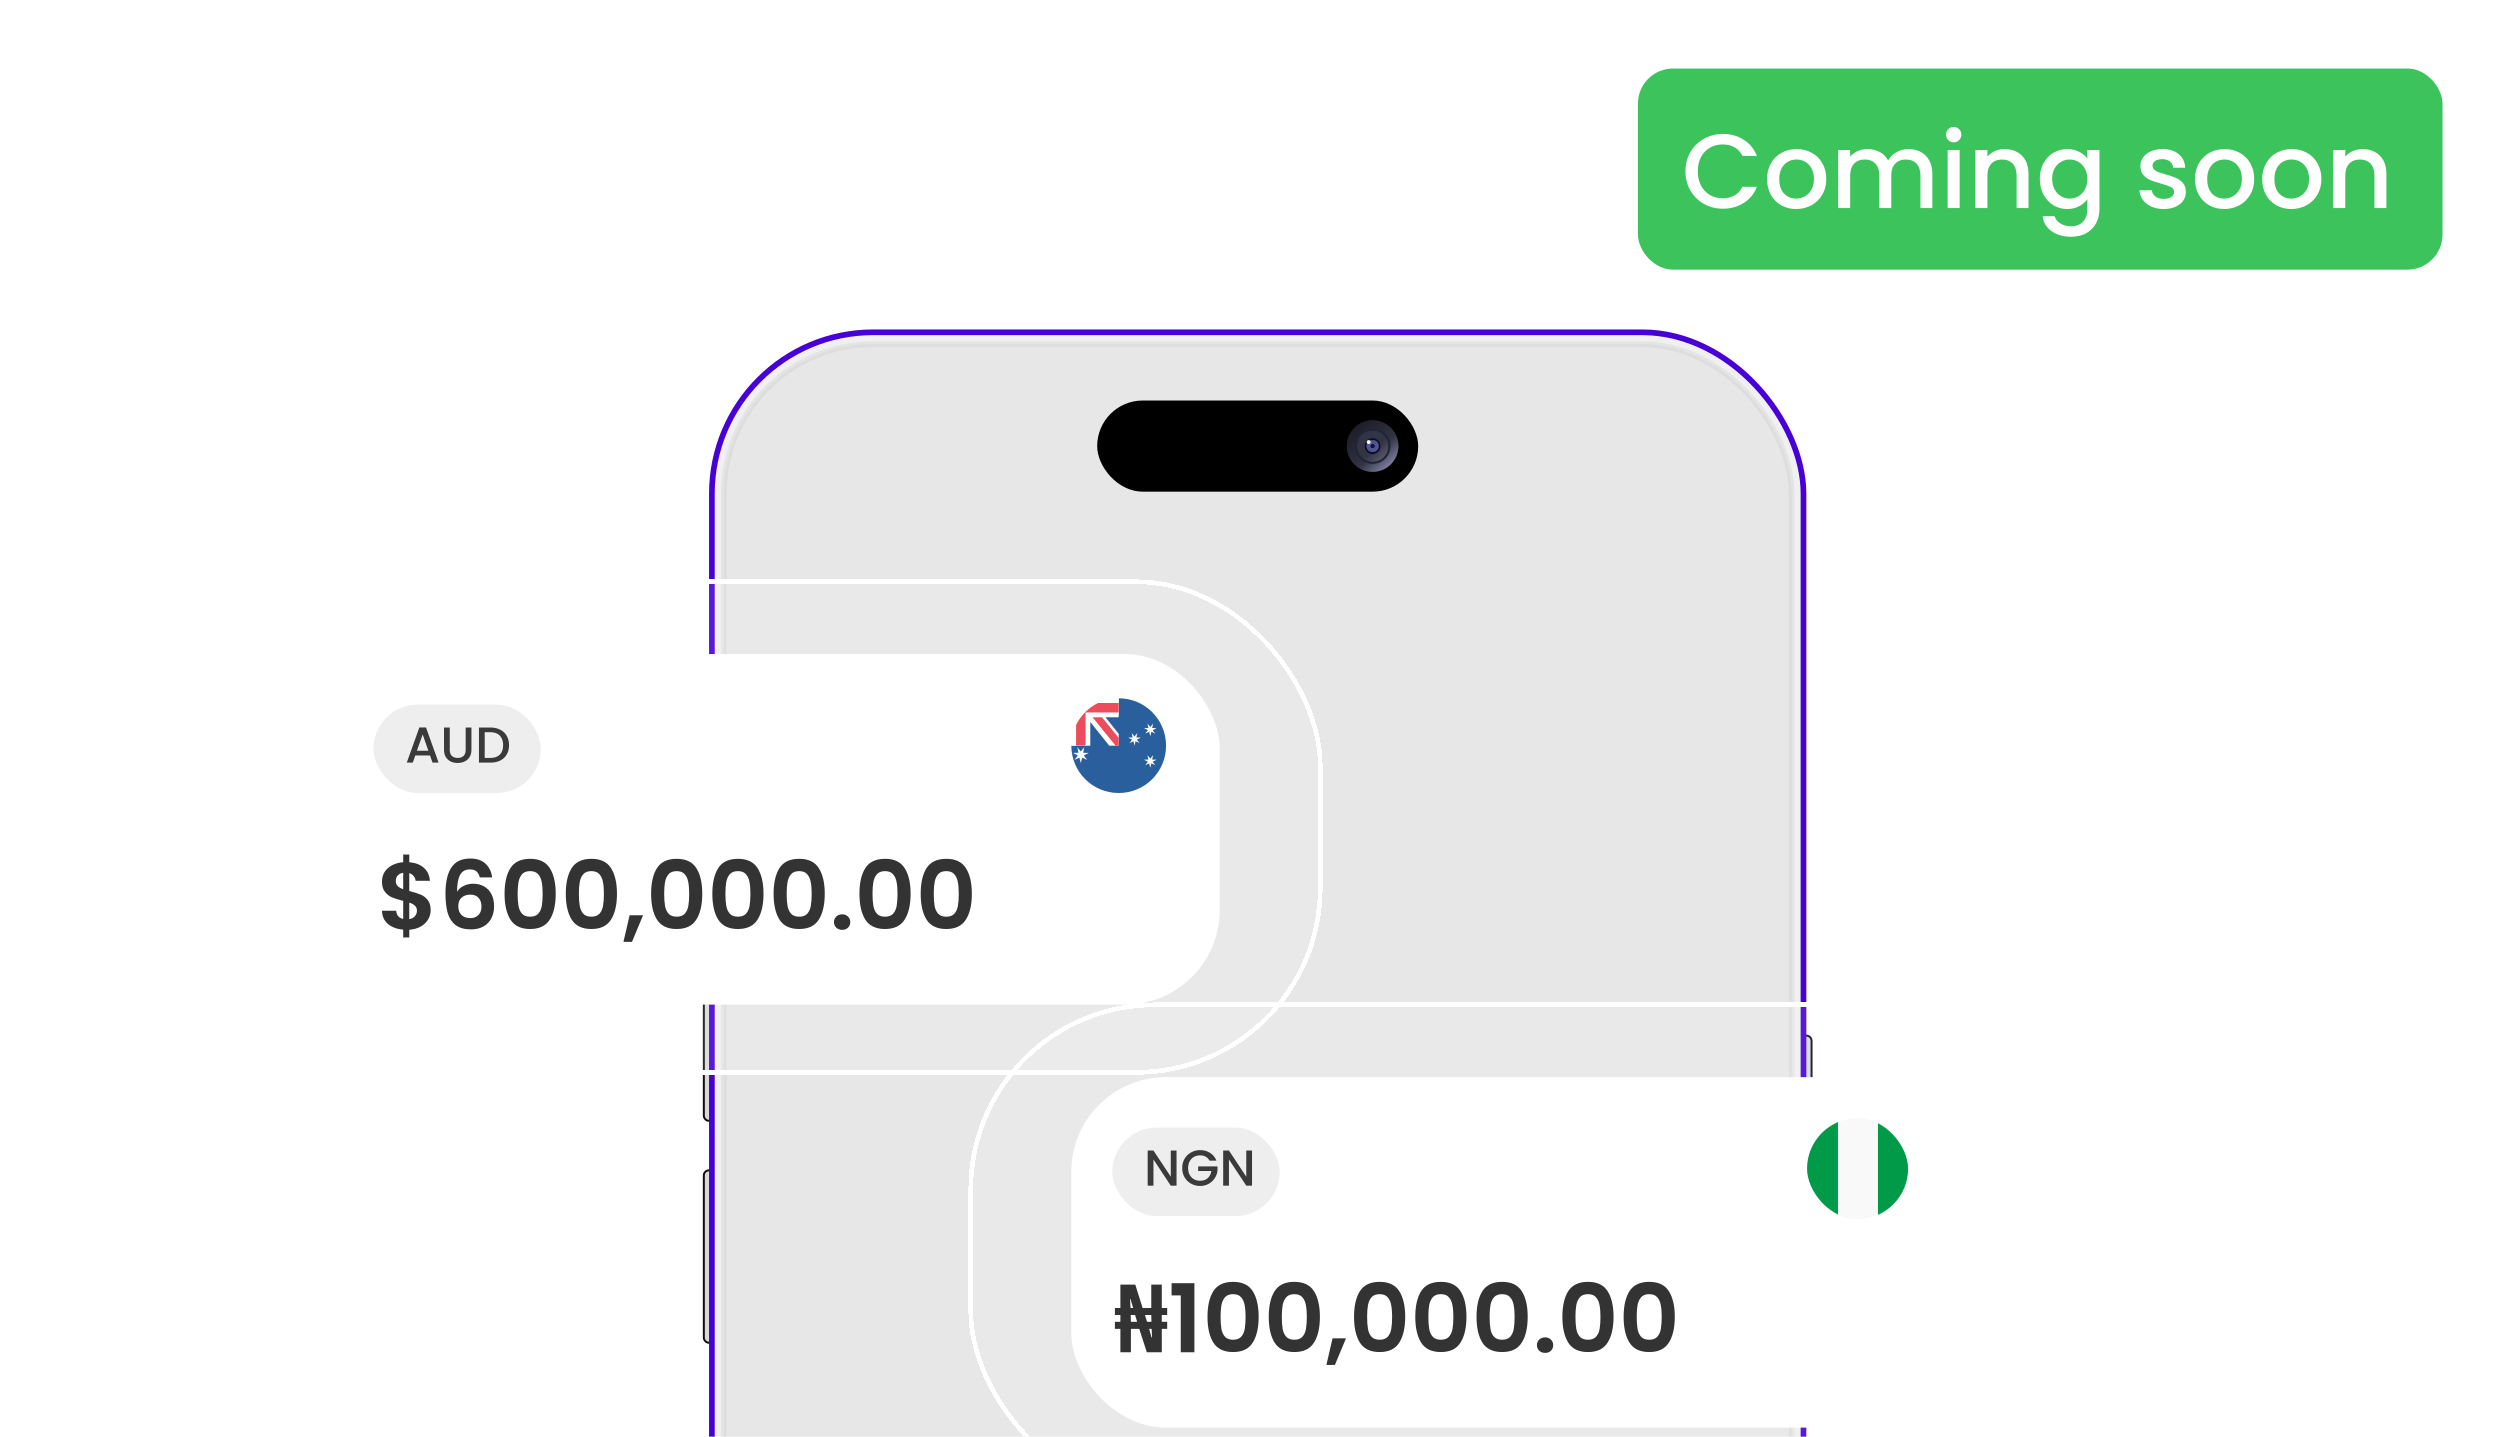 <svg width="348" height="200" viewBox="0 0 348 200" fill="none" xmlns="http://www.w3.org/2000/svg">
<g clip-path="url(#clip0_7944_64668)">
<g filter="url(#filter0_d_7944_64668)">
<rect x="97.974" y="103.426" width="1.379" height="12.413" rx="0.69" fill="#D9D9D9" stroke="#0F0F0F" stroke-width="0.276"/>
<rect x="97.974" y="126.872" width="1.379" height="23.998" rx="0.69" fill="#D9D9D9" stroke="#0F0F0F" stroke-width="0.276"/>
<rect x="97.974" y="157.765" width="1.379" height="23.998" rx="0.69" fill="#D9D9D9" stroke="#0F0F0F" stroke-width="0.276"/>
<rect x="250.789" y="139.009" width="1.379" height="35.032" rx="0.69" fill="#D9D9D9" stroke="#0F0F0F" stroke-width="0.276"/>
<rect x="99.094" y="41.104" width="151.952" height="319.386" rx="22.463" fill="#F0F0F0" stroke="#4700D6" stroke-width="0.792"/>
<rect opacity="0.2" x="100.749" y="42.759" width="148.642" height="316.076" rx="20.808" fill="#C7C7CC" stroke="#B6B6B6" stroke-width="0.792"/>
<rect x="152.727" y="50.602" width="44.686" height="12.689" rx="6.344" fill="black"/>
<g filter="url(#filter1_f_7944_64668)">
<circle cx="191.069" cy="56.947" r="3.586" fill="#212538"/>
<circle cx="191.069" cy="56.947" r="3.034" stroke="url(#paint0_linear_7944_64668)" stroke-width="1.103"/>
</g>
<g filter="url(#filter2_f_7944_64668)">
<circle cx="191.069" cy="56.947" r="2.207" fill="#0A0E27"/>
<circle cx="191.069" cy="56.947" r="1.655" stroke="url(#paint1_linear_7944_64668)" stroke-width="1.103"/>
</g>
<g filter="url(#filter3_f_7944_64668)">
<circle cx="191.069" cy="56.947" r="0.828" fill="#191270"/>
<circle cx="191.069" cy="56.947" r="0.552" stroke="#51578A" stroke-width="0.552"/>
</g>
<g filter="url(#filter4_f_7944_64668)">
<circle cx="191.069" cy="56.947" r="0.828" fill="#191270"/>
<circle cx="191.069" cy="56.947" r="0.552" stroke="#51578A" stroke-width="0.552"/>
</g>
<g filter="url(#filter5_f_7944_64668)">
<circle cx="191.069" cy="56.947" r="0.828" fill="#191270"/>
<circle cx="191.069" cy="56.947" r="0.552" stroke="#51578A" stroke-width="0.552"/>
</g>
<g filter="url(#filter6_f_7944_64668)">
<circle cx="191.069" cy="56.947" r="0.828" fill="#191270"/>
<circle cx="191.069" cy="56.947" r="0.552" stroke="#51578A" stroke-width="0.552"/>
</g>
<g filter="url(#filter7_f_7944_64668)">
<circle cx="191.069" cy="56.947" r="0.276" fill="#130D54"/>
</g>
<g filter="url(#filter8_f_7944_64668)">
<circle cx="190.518" cy="56.395" r="0.276" fill="white"/>
</g>
</g>
<g filter="url(#filter9_d_7944_64668)">
<rect x="48" y="66.535" width="152.151" height="68.943" rx="25.982" fill="white" fill-opacity="0.1" shape-rendering="crispEdges"/>
<rect x="48.325" y="66.859" width="151.501" height="68.294" rx="25.657" stroke="white" stroke-width="0.65" shape-rendering="crispEdges"/>
<rect x="62.317" y="76.927" width="123.517" height="48.792" rx="13.187" fill="white"/>
<g filter="url(#filter10_d_7944_64668)">
<rect x="68.031" y="83.521" width="23.297" height="12.308" rx="6.154" fill="#EEEEEE"/>
<path d="M75.901 90.599H73.855L73.503 91.598H72.666L74.417 86.703H75.346L77.097 91.598H76.253L75.901 90.599ZM75.676 89.945L74.881 87.673L74.079 89.945H75.676ZM78.653 86.71V89.825C78.653 90.196 78.749 90.475 78.941 90.662C79.138 90.85 79.41 90.944 79.757 90.944C80.109 90.944 80.381 90.85 80.573 90.662C80.77 90.475 80.868 90.196 80.868 89.825V86.71H81.67V89.811C81.67 90.21 81.583 90.547 81.41 90.824C81.236 91.101 81.004 91.307 80.713 91.443C80.423 91.579 80.102 91.647 79.75 91.647C79.398 91.647 79.077 91.579 78.787 91.443C78.501 91.307 78.273 91.101 78.104 90.824C77.936 90.547 77.851 90.21 77.851 89.811V86.71H78.653ZM84.31 86.71C84.831 86.71 85.286 86.811 85.675 87.012C86.069 87.209 86.371 87.495 86.582 87.87C86.798 88.241 86.906 88.674 86.906 89.171C86.906 89.668 86.798 90.1 86.582 90.465C86.371 90.831 86.069 91.112 85.675 91.309C85.286 91.501 84.831 91.598 84.31 91.598H82.714V86.71H84.31ZM84.31 90.944C84.882 90.944 85.321 90.789 85.626 90.479C85.93 90.17 86.083 89.734 86.083 89.171C86.083 88.604 85.93 88.161 85.626 87.842C85.321 87.523 84.882 87.364 84.31 87.364H83.516V90.944H84.31Z" fill="#3A3A3A"/>
</g>
<g clip-path="url(#clip1_7944_64668)">
<path d="M171.768 83.082V85.279H167.372V89.675H165.175C165.175 93.323 168.12 96.269 171.768 96.269C175.416 96.269 178.361 93.323 178.361 89.675C178.361 86.027 175.416 83.082 171.768 83.082Z" fill="#2A5F9E"/>
<path d="M171.768 83.082C170.735 83.082 169.768 83.323 168.889 83.741V85.06H167.153V86.796H165.834C165.416 87.675 165.175 88.642 165.175 89.675H167.812V86.378L170.449 89.675H171.768V88.027L169.922 85.719H171.768V83.082Z" fill="white"/>
<path d="M168.12 85.719L171.328 89.675H171.768V88.598L169.438 85.719H168.12Z" fill="#ED4C5C"/>
<path d="M171.768 83.741H168.889C167.57 84.378 166.471 85.477 165.834 86.796V89.675H167.152V85.059H171.768V83.741Z" fill="#ED4C5C"/>
<path d="M166.493 90.488L166.977 89.894L166.823 90.664L167.592 90.686L166.911 91.037L167.372 91.653L166.691 91.345L166.493 92.092L166.295 91.345L165.614 91.653L166.076 91.037L165.394 90.686L166.164 90.664L166.01 89.894L166.493 90.488ZM176.164 87.081L176.559 86.598L176.427 87.213L177.043 87.235L176.493 87.521L176.867 88.004L176.317 87.74L176.164 88.356L176.01 87.74L175.46 88.004L175.834 87.521L175.284 87.235L175.9 87.213L175.768 86.598L176.164 87.081ZM176.164 91.477L176.559 90.993L176.427 91.609L177.043 91.631L176.493 91.916L176.867 92.4L176.317 92.136L176.164 92.751L176.01 92.136L175.46 92.4L175.834 91.916L175.284 91.631L175.9 91.609L175.768 90.993L176.164 91.477ZM173.966 88.4L174.361 87.916L174.23 88.532L174.845 88.554L174.295 88.839L174.669 89.323L174.12 89.059L173.966 89.675L173.812 89.059L173.262 89.323L173.636 88.839L173.087 88.554L173.702 88.532L173.57 87.916L173.966 88.4Z" fill="white"/>
</g>
<path d="M75.995 112.574C75.995 113.031 75.876 113.461 75.639 113.866C75.411 114.261 75.068 114.591 74.611 114.855C74.162 115.11 73.63 115.259 73.015 115.303V116.371H72.171V115.29C71.292 115.211 70.584 114.947 70.048 114.499C69.512 114.042 69.235 113.426 69.217 112.653H71.195C71.248 113.286 71.573 113.668 72.171 113.8V111.281C71.538 111.123 71.028 110.965 70.641 110.807C70.254 110.648 69.92 110.393 69.639 110.042C69.358 109.69 69.217 109.211 69.217 108.604C69.217 107.839 69.49 107.215 70.035 106.732C70.588 106.248 71.301 105.971 72.171 105.901V104.833H73.015V105.901C73.859 105.971 74.531 106.226 75.032 106.666C75.542 107.105 75.828 107.712 75.89 108.486H73.898C73.872 108.231 73.78 108.011 73.621 107.826C73.472 107.633 73.27 107.497 73.015 107.417V109.91C73.674 110.077 74.193 110.239 74.571 110.398C74.958 110.547 75.292 110.798 75.573 111.149C75.855 111.492 75.995 111.967 75.995 112.574ZM71.142 108.512C71.142 108.802 71.23 109.039 71.406 109.224C71.582 109.4 71.837 109.545 72.171 109.659V107.378C71.855 107.422 71.604 107.541 71.419 107.734C71.235 107.927 71.142 108.187 71.142 108.512ZM73.015 113.826C73.349 113.765 73.608 113.629 73.793 113.418C73.986 113.207 74.083 112.952 74.083 112.653C74.083 112.363 73.991 112.13 73.806 111.954C73.621 111.778 73.358 111.633 73.015 111.519V113.826ZM82.83 108.011C82.742 107.642 82.588 107.365 82.368 107.18C82.157 106.995 81.85 106.903 81.445 106.903C80.839 106.903 80.39 107.149 80.1 107.642C79.819 108.125 79.674 108.916 79.665 110.015C79.876 109.664 80.184 109.391 80.588 109.198C80.993 108.996 81.432 108.894 81.907 108.894C82.478 108.894 82.984 109.017 83.423 109.264C83.863 109.51 84.206 109.87 84.452 110.345C84.698 110.811 84.821 111.374 84.821 112.033C84.821 112.657 84.694 113.215 84.439 113.708C84.193 114.191 83.828 114.569 83.344 114.842C82.861 115.114 82.285 115.25 81.617 115.25C80.702 115.25 79.981 115.048 79.454 114.644C78.935 114.239 78.57 113.677 78.36 112.956C78.157 112.226 78.056 111.33 78.056 110.266C78.056 108.657 78.333 107.444 78.887 106.626C79.441 105.8 80.316 105.387 81.511 105.387C82.434 105.387 83.151 105.637 83.661 106.138C84.171 106.639 84.465 107.264 84.544 108.011H82.83ZM81.485 110.411C81.019 110.411 80.628 110.547 80.311 110.82C79.995 111.092 79.837 111.488 79.837 112.007C79.837 112.525 79.981 112.934 80.272 113.233C80.571 113.532 80.988 113.681 81.524 113.681C81.999 113.681 82.373 113.536 82.645 113.246C82.927 112.956 83.067 112.565 83.067 112.072C83.067 111.563 82.931 111.158 82.659 110.859C82.395 110.56 82.004 110.411 81.485 110.411ZM86.28 110.292C86.28 108.771 86.553 107.58 87.098 106.719C87.652 105.857 88.566 105.426 89.841 105.426C91.115 105.426 92.025 105.857 92.57 106.719C93.124 107.58 93.401 108.771 93.401 110.292C93.401 111.822 93.124 113.022 92.57 113.892C92.025 114.763 91.115 115.198 89.841 115.198C88.566 115.198 87.652 114.763 87.098 113.892C86.553 113.022 86.28 111.822 86.28 110.292ZM91.581 110.292C91.581 109.642 91.537 109.097 91.45 108.657C91.37 108.209 91.203 107.844 90.948 107.563C90.702 107.281 90.333 107.141 89.841 107.141C89.348 107.141 88.975 107.281 88.72 107.563C88.474 107.844 88.307 108.209 88.219 108.657C88.14 109.097 88.1 109.642 88.1 110.292C88.1 110.96 88.14 111.523 88.219 111.98C88.298 112.428 88.465 112.793 88.72 113.075C88.975 113.347 89.348 113.483 89.841 113.483C90.333 113.483 90.707 113.347 90.962 113.075C91.217 112.793 91.384 112.428 91.463 111.98C91.542 111.523 91.581 110.96 91.581 110.292ZM94.805 110.292C94.805 108.771 95.078 107.58 95.623 106.719C96.177 105.857 97.091 105.426 98.366 105.426C99.641 105.426 100.55 105.857 101.096 106.719C101.649 107.58 101.926 108.771 101.926 110.292C101.926 111.822 101.649 113.022 101.096 113.892C100.55 114.763 99.641 115.198 98.366 115.198C97.091 115.198 96.177 114.763 95.623 113.892C95.078 113.022 94.805 111.822 94.805 110.292ZM100.107 110.292C100.107 109.642 100.063 109.097 99.975 108.657C99.895 108.209 99.728 107.844 99.474 107.563C99.227 107.281 98.858 107.141 98.366 107.141C97.874 107.141 97.5 107.281 97.245 107.563C96.999 107.844 96.832 108.209 96.744 108.657C96.665 109.097 96.625 109.642 96.625 110.292C96.625 110.96 96.665 111.523 96.744 111.98C96.823 112.428 96.99 112.793 97.245 113.075C97.5 113.347 97.874 113.483 98.366 113.483C98.858 113.483 99.232 113.347 99.487 113.075C99.742 112.793 99.909 112.428 99.988 111.98C100.067 111.523 100.107 110.96 100.107 110.292ZM105.559 113.286L104.016 116.991H102.829L103.687 113.286H105.559ZM106.679 110.292C106.679 108.771 106.951 107.58 107.496 106.719C108.05 105.857 108.964 105.426 110.239 105.426C111.514 105.426 112.424 105.857 112.969 106.719C113.523 107.58 113.8 108.771 113.8 110.292C113.8 111.822 113.523 113.022 112.969 113.892C112.424 114.763 111.514 115.198 110.239 115.198C108.964 115.198 108.05 114.763 107.496 113.892C106.951 113.022 106.679 111.822 106.679 110.292ZM111.98 110.292C111.98 109.642 111.936 109.097 111.848 108.657C111.769 108.209 111.602 107.844 111.347 107.563C111.101 107.281 110.732 107.141 110.239 107.141C109.747 107.141 109.373 107.281 109.118 107.563C108.872 107.844 108.705 108.209 108.617 108.657C108.538 109.097 108.499 109.642 108.499 110.292C108.499 110.96 108.538 111.523 108.617 111.98C108.696 112.428 108.863 112.793 109.118 113.075C109.373 113.347 109.747 113.483 110.239 113.483C110.732 113.483 111.105 113.347 111.36 113.075C111.615 112.793 111.782 112.428 111.861 111.98C111.94 111.523 111.98 110.96 111.98 110.292ZM115.204 110.292C115.204 108.771 115.476 107.58 116.021 106.719C116.575 105.857 117.49 105.426 118.764 105.426C120.039 105.426 120.949 105.857 121.494 106.719C122.048 107.58 122.325 108.771 122.325 110.292C122.325 111.822 122.048 113.022 121.494 113.892C120.949 114.763 120.039 115.198 118.764 115.198C117.49 115.198 116.575 114.763 116.021 113.892C115.476 113.022 115.204 111.822 115.204 110.292ZM120.505 110.292C120.505 109.642 120.461 109.097 120.373 108.657C120.294 108.209 120.127 107.844 119.872 107.563C119.626 107.281 119.257 107.141 118.764 107.141C118.272 107.141 117.898 107.281 117.643 107.563C117.397 107.844 117.23 108.209 117.142 108.657C117.063 109.097 117.024 109.642 117.024 110.292C117.024 110.96 117.063 111.523 117.142 111.98C117.221 112.428 117.389 112.793 117.643 113.075C117.898 113.347 118.272 113.483 118.764 113.483C119.257 113.483 119.63 113.347 119.885 113.075C120.14 112.793 120.307 112.428 120.386 111.98C120.465 111.523 120.505 110.96 120.505 110.292ZM123.729 110.292C123.729 108.771 124.002 107.58 124.547 106.719C125.1 105.857 126.015 105.426 127.289 105.426C128.564 105.426 129.474 105.857 130.019 106.719C130.573 107.58 130.85 108.771 130.85 110.292C130.85 111.822 130.573 113.022 130.019 113.892C129.474 114.763 128.564 115.198 127.289 115.198C126.015 115.198 125.1 114.763 124.547 113.892C124.002 113.022 123.729 111.822 123.729 110.292ZM129.03 110.292C129.03 109.642 128.986 109.097 128.898 108.657C128.819 108.209 128.652 107.844 128.397 107.563C128.151 107.281 127.782 107.141 127.289 107.141C126.797 107.141 126.424 107.281 126.169 107.563C125.922 107.844 125.755 108.209 125.667 108.657C125.588 109.097 125.549 109.642 125.549 110.292C125.549 110.96 125.588 111.523 125.667 111.98C125.747 112.428 125.914 112.793 126.169 113.075C126.424 113.347 126.797 113.483 127.289 113.483C127.782 113.483 128.155 113.347 128.41 113.075C128.665 112.793 128.832 112.428 128.911 111.98C128.991 111.523 129.03 110.96 129.03 110.292ZM133.283 115.316C132.949 115.316 132.672 115.215 132.452 115.013C132.241 114.802 132.135 114.543 132.135 114.235C132.135 113.927 132.241 113.672 132.452 113.47C132.672 113.259 132.949 113.154 133.283 113.154C133.608 113.154 133.876 113.259 134.087 113.47C134.298 113.672 134.404 113.927 134.404 114.235C134.404 114.543 134.298 114.802 134.087 115.013C133.876 115.215 133.608 115.316 133.283 115.316ZM135.68 110.292C135.68 108.771 135.952 107.58 136.497 106.719C137.051 105.857 137.965 105.426 139.24 105.426C140.515 105.426 141.425 105.857 141.97 106.719C142.524 107.58 142.801 108.771 142.801 110.292C142.801 111.822 142.524 113.022 141.97 113.892C141.425 114.763 140.515 115.198 139.24 115.198C137.965 115.198 137.051 114.763 136.497 113.892C135.952 113.022 135.68 111.822 135.68 110.292ZM140.981 110.292C140.981 109.642 140.937 109.097 140.849 108.657C140.77 108.209 140.603 107.844 140.348 107.563C140.102 107.281 139.732 107.141 139.24 107.141C138.748 107.141 138.374 107.281 138.119 107.563C137.873 107.844 137.706 108.209 137.618 108.657C137.539 109.097 137.499 109.642 137.499 110.292C137.499 110.96 137.539 111.523 137.618 111.98C137.697 112.428 137.864 112.793 138.119 113.075C138.374 113.347 138.748 113.483 139.24 113.483C139.732 113.483 140.106 113.347 140.361 113.075C140.616 112.793 140.783 112.428 140.862 111.98C140.941 111.523 140.981 110.96 140.981 110.292ZM144.205 110.292C144.205 108.771 144.477 107.58 145.022 106.719C145.576 105.857 146.491 105.426 147.765 105.426C149.04 105.426 149.95 105.857 150.495 106.719C151.049 107.58 151.326 108.771 151.326 110.292C151.326 111.822 151.049 113.022 150.495 113.892C149.95 114.763 149.04 115.198 147.765 115.198C146.491 115.198 145.576 114.763 145.022 113.892C144.477 113.022 144.205 111.822 144.205 110.292ZM149.506 110.292C149.506 109.642 149.462 109.097 149.374 108.657C149.295 108.209 149.128 107.844 148.873 107.563C148.627 107.281 148.258 107.141 147.765 107.141C147.273 107.141 146.899 107.281 146.644 107.563C146.398 107.844 146.231 108.209 146.143 108.657C146.064 109.097 146.025 109.642 146.025 110.292C146.025 110.96 146.064 111.523 146.143 111.98C146.222 112.428 146.389 112.793 146.644 113.075C146.899 113.347 147.273 113.483 147.765 113.483C148.258 113.483 148.631 113.347 148.886 113.075C149.141 112.793 149.308 112.428 149.387 111.98C149.466 111.523 149.506 110.96 149.506 110.292Z" fill="#333333"/>
</g>
<g filter="url(#filter11_d_7944_64668)">
<rect x="150.849" y="125.421" width="152.151" height="68.943" rx="25.982" fill="white" fill-opacity="0.1" shape-rendering="crispEdges"/>
<rect x="151.174" y="125.746" width="151.501" height="68.294" rx="25.657" stroke="white" stroke-width="0.65" shape-rendering="crispEdges"/>
<rect x="165.166" y="135.814" width="123.517" height="48.792" rx="13.187" fill="white"/>
<g filter="url(#filter12_d_7944_64668)">
<rect x="170.88" y="142.408" width="23.297" height="12.308" rx="6.154" fill="#EEEEEE"/>
<path d="M179.819 150.485H179.017L176.605 146.835V150.485H175.803V145.59H176.605L179.017 149.233V145.59H179.819V150.485ZM184.41 147.004C184.283 146.76 184.107 146.577 183.882 146.455C183.657 146.328 183.397 146.265 183.102 146.265C182.778 146.265 182.49 146.338 182.236 146.483C181.983 146.628 181.784 146.835 181.639 147.102C181.498 147.369 181.428 147.679 181.428 148.03C181.428 148.382 181.498 148.694 181.639 148.966C181.784 149.233 181.983 149.439 182.236 149.585C182.49 149.73 182.778 149.803 183.102 149.803C183.538 149.803 183.892 149.681 184.164 149.437C184.435 149.193 184.602 148.863 184.663 148.445H182.827V147.805H185.521V148.431C185.469 148.811 185.333 149.16 185.113 149.479C184.897 149.798 184.614 150.054 184.262 150.246C183.915 150.433 183.528 150.527 183.102 150.527C182.642 150.527 182.222 150.422 181.843 150.211C181.463 149.995 181.16 149.697 180.935 149.317C180.715 148.938 180.605 148.509 180.605 148.03C180.605 147.552 180.715 147.123 180.935 146.743C181.16 146.364 181.463 146.068 181.843 145.857C182.227 145.641 182.647 145.534 183.102 145.534C183.622 145.534 184.084 145.663 184.487 145.92C184.895 146.174 185.19 146.535 185.373 147.004H184.41ZM190.328 150.485H189.526L187.113 146.835V150.485H186.312V145.59H187.113L189.526 149.233V145.59H190.328V150.485Z" fill="#3A3A3A"/>
</g>
<g clip-path="url(#clip2_7944_64668)">
<rect x="267.584" y="141.528" width="14.066" height="14.066" rx="7.033" fill="white"/>
<path d="M266.379 148.618C266.379 152.239 268.701 155.308 271.908 156.442V140.793C268.701 141.927 266.379 144.996 266.379 148.618ZM282.967 148.618C282.967 144.996 280.672 141.927 277.438 140.793V156.442C280.672 155.308 282.967 152.239 282.967 148.618Z" fill="#009A49"/>
<path d="M271.908 156.442C272.765 156.746 273.705 156.912 274.673 156.912C275.64 156.912 276.58 156.746 277.437 156.442V140.793C276.58 140.489 275.64 140.323 274.673 140.323C273.705 140.323 272.765 140.489 271.908 140.793V156.442Z" fill="#F9F9F9"/>
</g>
<path d="M172.003 174.111V170.854H171.238V169.878H172.003V168.929H171.238V167.953H172.003V164.696H174.073L175.102 167.953H176.302V164.696H177.766V167.953H178.517V168.929H177.766V169.878H178.517V170.854H177.766V174.111H175.682L174.627 170.854H173.467V174.111H172.003ZM173.467 169.878H174.337L174.047 168.929H173.44L173.467 169.878ZM176.342 172.054H176.408L176.355 170.854H175.999L176.342 172.054ZM173.414 167.953H173.783L173.401 166.687H173.348L173.414 167.953ZM175.722 169.878H176.328L176.302 168.929H175.418L175.722 169.878ZM179.128 166.199V164.498H182.306V174.111H180.407V166.199H179.128ZM184.129 169.179C184.129 167.659 184.402 166.467 184.947 165.606C185.501 164.744 186.415 164.313 187.69 164.313C188.965 164.313 189.874 164.744 190.42 165.606C190.973 166.467 191.25 167.659 191.25 169.179C191.25 170.709 190.973 171.909 190.42 172.779C189.874 173.65 188.965 174.085 187.69 174.085C186.415 174.085 185.501 173.65 184.947 172.779C184.402 171.909 184.129 170.709 184.129 169.179ZM189.431 169.179C189.431 168.529 189.387 167.984 189.299 167.544C189.22 167.096 189.052 166.731 188.798 166.45C188.551 166.168 188.182 166.028 187.69 166.028C187.198 166.028 186.824 166.168 186.569 166.45C186.323 166.731 186.156 167.096 186.068 167.544C185.989 167.984 185.949 168.529 185.949 169.179C185.949 169.848 185.989 170.41 186.068 170.867C186.147 171.316 186.314 171.681 186.569 171.962C186.824 172.234 187.198 172.371 187.69 172.371C188.182 172.371 188.556 172.234 188.811 171.962C189.066 171.681 189.233 171.316 189.312 170.867C189.391 170.41 189.431 169.848 189.431 169.179ZM192.655 169.179C192.655 167.659 192.927 166.467 193.472 165.606C194.026 164.744 194.94 164.313 196.215 164.313C197.49 164.313 198.4 164.744 198.945 165.606C199.499 166.467 199.775 167.659 199.775 169.179C199.775 170.709 199.499 171.909 198.945 172.779C198.4 173.65 197.49 174.085 196.215 174.085C194.94 174.085 194.026 173.65 193.472 172.779C192.927 171.909 192.655 170.709 192.655 169.179ZM197.956 169.179C197.956 168.529 197.912 167.984 197.824 167.544C197.745 167.096 197.578 166.731 197.323 166.45C197.077 166.168 196.707 166.028 196.215 166.028C195.723 166.028 195.349 166.168 195.094 166.45C194.848 166.731 194.681 167.096 194.593 167.544C194.514 167.984 194.474 168.529 194.474 169.179C194.474 169.848 194.514 170.41 194.593 170.867C194.672 171.316 194.839 171.681 195.094 171.962C195.349 172.234 195.723 172.371 196.215 172.371C196.707 172.371 197.081 172.234 197.336 171.962C197.591 171.681 197.758 171.316 197.837 170.867C197.916 170.41 197.956 169.848 197.956 169.179ZM203.408 172.173L201.865 175.878H200.679L201.536 172.173H203.408ZM204.528 169.179C204.528 167.659 204.8 166.467 205.345 165.606C205.899 164.744 206.814 164.313 208.088 164.313C209.363 164.313 210.273 164.744 210.818 165.606C211.372 166.467 211.649 167.659 211.649 169.179C211.649 170.709 211.372 171.909 210.818 172.779C210.273 173.65 209.363 174.085 208.088 174.085C206.814 174.085 205.899 173.65 205.345 172.779C204.8 171.909 204.528 170.709 204.528 169.179ZM209.829 169.179C209.829 168.529 209.785 167.984 209.697 167.544C209.618 167.096 209.451 166.731 209.196 166.45C208.95 166.168 208.581 166.028 208.088 166.028C207.596 166.028 207.222 166.168 206.967 166.45C206.721 166.731 206.554 167.096 206.466 167.544C206.387 167.984 206.348 168.529 206.348 169.179C206.348 169.848 206.387 170.41 206.466 170.867C206.545 171.316 206.713 171.681 206.967 171.962C207.222 172.234 207.596 172.371 208.088 172.371C208.581 172.371 208.954 172.234 209.209 171.962C209.464 171.681 209.631 171.316 209.71 170.867C209.789 170.41 209.829 169.848 209.829 169.179ZM213.053 169.179C213.053 167.659 213.326 166.467 213.871 165.606C214.424 164.744 215.339 164.313 216.613 164.313C217.888 164.313 218.798 164.744 219.343 165.606C219.897 166.467 220.174 167.659 220.174 169.179C220.174 170.709 219.897 171.909 219.343 172.779C218.798 173.65 217.888 174.085 216.613 174.085C215.339 174.085 214.424 173.65 213.871 172.779C213.326 171.909 213.053 170.709 213.053 169.179ZM218.354 169.179C218.354 168.529 218.31 167.984 218.222 167.544C218.143 167.096 217.976 166.731 217.721 166.45C217.475 166.168 217.106 166.028 216.613 166.028C216.121 166.028 215.748 166.168 215.493 166.45C215.246 166.731 215.079 167.096 214.991 167.544C214.912 167.984 214.873 168.529 214.873 169.179C214.873 169.848 214.912 170.41 214.991 170.867C215.071 171.316 215.238 171.681 215.493 171.962C215.748 172.234 216.121 172.371 216.613 172.371C217.106 172.371 217.479 172.234 217.734 171.962C217.989 171.681 218.156 171.316 218.235 170.867C218.315 170.41 218.354 169.848 218.354 169.179ZM221.578 169.179C221.578 167.659 221.851 166.467 222.396 165.606C222.95 164.744 223.864 164.313 225.139 164.313C226.413 164.313 227.323 164.744 227.868 165.606C228.422 166.467 228.699 167.659 228.699 169.179C228.699 170.709 228.422 171.909 227.868 172.779C227.323 173.65 226.413 174.085 225.139 174.085C223.864 174.085 222.95 173.65 222.396 172.779C221.851 171.909 221.578 170.709 221.578 169.179ZM226.879 169.179C226.879 168.529 226.835 167.984 226.747 167.544C226.668 167.096 226.501 166.731 226.246 166.45C226 166.168 225.631 166.028 225.139 166.028C224.646 166.028 224.273 166.168 224.018 166.45C223.772 166.731 223.605 167.096 223.517 167.544C223.437 167.984 223.398 168.529 223.398 169.179C223.398 169.848 223.437 170.41 223.517 170.867C223.596 171.316 223.763 171.681 224.018 171.962C224.273 172.234 224.646 172.371 225.139 172.371C225.631 172.371 226.005 172.234 226.259 171.962C226.514 171.681 226.681 171.316 226.761 170.867C226.84 170.41 226.879 169.848 226.879 169.179ZM231.132 174.204C230.798 174.204 230.521 174.103 230.301 173.9C230.09 173.689 229.985 173.43 229.985 173.122C229.985 172.815 230.09 172.56 230.301 172.357C230.521 172.146 230.798 172.041 231.132 172.041C231.457 172.041 231.725 172.146 231.936 172.357C232.147 172.56 232.253 172.815 232.253 173.122C232.253 173.43 232.147 173.689 231.936 173.9C231.725 174.103 231.457 174.204 231.132 174.204ZM233.529 169.179C233.529 167.659 233.801 166.467 234.346 165.606C234.9 164.744 235.815 164.313 237.089 164.313C238.364 164.313 239.274 164.744 239.819 165.606C240.373 166.467 240.65 167.659 240.65 169.179C240.65 170.709 240.373 171.909 239.819 172.779C239.274 173.65 238.364 174.085 237.089 174.085C235.815 174.085 234.9 173.65 234.346 172.779C233.801 171.909 233.529 170.709 233.529 169.179ZM238.83 169.179C238.83 168.529 238.786 167.984 238.698 167.544C238.619 167.096 238.452 166.731 238.197 166.45C237.951 166.168 237.582 166.028 237.089 166.028C236.597 166.028 236.223 166.168 235.968 166.45C235.722 166.731 235.555 167.096 235.467 167.544C235.388 167.984 235.349 168.529 235.349 169.179C235.349 169.848 235.388 170.41 235.467 170.867C235.546 171.316 235.713 171.681 235.968 171.962C236.223 172.234 236.597 172.371 237.089 172.371C237.582 172.371 237.955 172.234 238.21 171.962C238.465 171.681 238.632 171.316 238.711 170.867C238.79 170.41 238.83 169.848 238.83 169.179ZM242.054 169.179C242.054 167.659 242.326 166.467 242.871 165.606C243.425 164.744 244.34 164.313 245.614 164.313C246.889 164.313 247.799 164.744 248.344 165.606C248.898 166.467 249.175 167.659 249.175 169.179C249.175 170.709 248.898 171.909 248.344 172.779C247.799 173.65 246.889 174.085 245.614 174.085C244.34 174.085 243.425 173.65 242.871 172.779C242.326 171.909 242.054 170.709 242.054 169.179ZM247.355 169.179C247.355 168.529 247.311 167.984 247.223 167.544C247.144 167.096 246.977 166.731 246.722 166.45C246.476 166.168 246.107 166.028 245.614 166.028C245.122 166.028 244.748 166.168 244.493 166.45C244.247 166.731 244.08 167.096 243.992 167.544C243.913 167.984 243.874 168.529 243.874 169.179C243.874 169.848 243.913 170.41 243.992 170.867C244.071 171.316 244.239 171.681 244.493 171.962C244.748 172.234 245.122 172.371 245.614 172.371C246.107 172.371 246.48 172.234 246.735 171.962C246.99 171.681 247.157 171.316 247.236 170.867C247.315 170.41 247.355 169.848 247.355 169.179Z" fill="#333333"/>
</g>
<g filter="url(#filter13_d_7944_64668)">
<rect x="228" y="9" width="112" height="28" rx="4.889" fill="#3CC35C"/>
<path d="M234.616 23.309C234.616 22.311 234.846 21.417 235.305 20.625C235.775 19.833 236.405 19.217 237.197 18.777C237.999 18.327 238.874 18.102 239.823 18.102C240.908 18.102 241.871 18.371 242.712 18.909C243.563 19.437 244.179 20.189 244.56 21.167H242.551C242.287 20.63 241.92 20.229 241.451 19.965C240.981 19.701 240.439 19.569 239.823 19.569C239.148 19.569 238.547 19.72 238.019 20.023C237.491 20.326 237.075 20.762 236.772 21.329C236.479 21.896 236.332 22.556 236.332 23.309C236.332 24.061 236.479 24.721 236.772 25.289C237.075 25.856 237.491 26.296 238.019 26.609C238.547 26.912 239.148 27.063 239.823 27.063C240.439 27.063 240.981 26.931 241.451 26.667C241.92 26.403 242.287 26.002 242.551 25.465H244.56C244.179 26.442 243.563 27.195 242.712 27.723C241.871 28.251 240.908 28.515 239.823 28.515C238.864 28.515 237.989 28.295 237.197 27.855C236.405 27.405 235.775 26.785 235.305 25.993C234.846 25.201 234.616 24.306 234.616 23.309ZM250.022 28.559C249.26 28.559 248.57 28.388 247.954 28.046C247.338 27.694 246.854 27.205 246.502 26.579C246.15 25.944 245.974 25.21 245.974 24.379C245.974 23.558 246.155 22.829 246.517 22.194C246.879 21.558 247.373 21.07 247.998 20.727C248.624 20.385 249.323 20.214 250.096 20.214C250.868 20.214 251.567 20.385 252.193 20.727C252.819 21.07 253.313 21.558 253.674 22.194C254.036 22.829 254.217 23.558 254.217 24.379C254.217 25.201 254.031 25.929 253.66 26.565C253.288 27.2 252.78 27.694 252.134 28.046C251.499 28.388 250.795 28.559 250.022 28.559ZM250.022 27.107C250.453 27.107 250.853 27.005 251.225 26.799C251.606 26.594 251.914 26.286 252.149 25.875C252.384 25.465 252.501 24.966 252.501 24.379C252.501 23.793 252.389 23.299 252.164 22.898C251.939 22.487 251.641 22.179 251.269 21.974C250.897 21.769 250.497 21.666 250.066 21.666C249.636 21.666 249.235 21.769 248.864 21.974C248.502 22.179 248.213 22.487 247.998 22.898C247.783 23.299 247.676 23.793 247.676 24.379C247.676 25.25 247.896 25.924 248.336 26.403C248.785 26.873 249.348 27.107 250.022 27.107ZM265.653 20.214C266.288 20.214 266.855 20.346 267.354 20.61C267.862 20.874 268.258 21.265 268.542 21.783C268.835 22.302 268.982 22.927 268.982 23.661V28.427H267.325V23.91C267.325 23.186 267.144 22.634 266.782 22.253C266.42 21.861 265.926 21.666 265.301 21.666C264.675 21.666 264.176 21.861 263.805 22.253C263.443 22.634 263.262 23.186 263.262 23.91V28.427H261.605V23.91C261.605 23.186 261.424 22.634 261.062 22.253C260.7 21.861 260.206 21.666 259.581 21.666C258.955 21.666 258.456 21.861 258.085 22.253C257.723 22.634 257.542 23.186 257.542 23.91V28.427H255.87V20.346H257.542V21.27C257.816 20.938 258.163 20.678 258.583 20.493C259.004 20.307 259.453 20.214 259.933 20.214C260.578 20.214 261.155 20.351 261.663 20.625C262.172 20.898 262.563 21.294 262.837 21.813C263.081 21.324 263.462 20.938 263.981 20.654C264.499 20.361 265.056 20.214 265.653 20.214ZM271.96 19.275C271.657 19.275 271.403 19.173 271.197 18.967C270.992 18.762 270.889 18.508 270.889 18.205C270.889 17.901 270.992 17.647 271.197 17.442C271.403 17.237 271.657 17.134 271.96 17.134C272.253 17.134 272.503 17.237 272.708 17.442C272.913 17.647 273.016 17.901 273.016 18.205C273.016 18.508 272.913 18.762 272.708 18.967C272.503 19.173 272.253 19.275 271.96 19.275ZM272.781 20.346V28.427H271.109V20.346H272.781ZM279.054 20.214C279.69 20.214 280.257 20.346 280.755 20.61C281.264 20.874 281.66 21.265 281.943 21.783C282.227 22.302 282.369 22.927 282.369 23.661V28.427H280.711V23.91C280.711 23.186 280.53 22.634 280.169 22.253C279.807 21.861 279.313 21.666 278.687 21.666C278.062 21.666 277.563 21.861 277.191 22.253C276.83 22.634 276.649 23.186 276.649 23.91V28.427H274.977V20.346H276.649V21.27C276.922 20.938 277.27 20.678 277.69 20.493C278.12 20.307 278.575 20.214 279.054 20.214ZM287.757 20.214C288.383 20.214 288.936 20.341 289.415 20.595C289.904 20.84 290.285 21.148 290.559 21.519V20.346H292.245V28.559C292.245 29.302 292.089 29.962 291.776 30.539C291.463 31.126 291.008 31.585 290.412 31.918C289.825 32.25 289.121 32.417 288.3 32.417C287.205 32.417 286.296 32.157 285.572 31.639C284.848 31.131 284.438 30.437 284.34 29.557H285.997C286.124 29.977 286.393 30.314 286.804 30.569C287.224 30.833 287.723 30.965 288.3 30.965C288.975 30.965 289.517 30.759 289.928 30.349C290.348 29.938 290.559 29.341 290.559 28.559V27.21C290.275 27.591 289.889 27.914 289.4 28.178C288.921 28.432 288.373 28.559 287.757 28.559C287.053 28.559 286.408 28.383 285.821 28.031C285.244 27.669 284.785 27.171 284.443 26.535C284.11 25.89 283.944 25.162 283.944 24.35C283.944 23.538 284.11 22.82 284.443 22.194C284.785 21.568 285.244 21.084 285.821 20.742C286.408 20.39 287.053 20.214 287.757 20.214ZM290.559 24.379C290.559 23.822 290.441 23.338 290.207 22.927C289.982 22.517 289.684 22.204 289.312 21.989C288.94 21.773 288.54 21.666 288.109 21.666C287.679 21.666 287.278 21.773 286.907 21.989C286.535 22.194 286.232 22.502 285.997 22.913C285.772 23.314 285.66 23.793 285.66 24.35C285.66 24.907 285.772 25.396 285.997 25.817C286.232 26.237 286.535 26.56 286.907 26.785C287.288 27 287.689 27.107 288.109 27.107C288.54 27.107 288.94 27 289.312 26.785C289.684 26.57 289.982 26.257 290.207 25.846C290.441 25.425 290.559 24.937 290.559 24.379ZM301.185 28.559C300.549 28.559 299.977 28.447 299.469 28.222C298.97 27.987 298.574 27.674 298.281 27.283C297.987 26.882 297.831 26.438 297.811 25.949H299.542C299.571 26.291 299.733 26.579 300.026 26.814C300.329 27.039 300.706 27.151 301.155 27.151C301.625 27.151 301.986 27.063 302.241 26.887C302.505 26.701 302.637 26.467 302.637 26.183C302.637 25.88 302.49 25.655 302.197 25.509C301.913 25.362 301.458 25.201 300.833 25.025C300.226 24.858 299.733 24.697 299.351 24.541C298.97 24.384 298.638 24.145 298.354 23.822C298.08 23.499 297.943 23.074 297.943 22.546C297.943 22.116 298.07 21.725 298.325 21.373C298.579 21.011 298.941 20.727 299.41 20.522C299.889 20.317 300.437 20.214 301.053 20.214C301.972 20.214 302.71 20.449 303.267 20.918C303.834 21.378 304.138 22.008 304.177 22.81H302.505C302.475 22.448 302.329 22.16 302.065 21.945C301.801 21.73 301.444 21.622 300.994 21.622C300.554 21.622 300.217 21.705 299.982 21.871C299.747 22.038 299.63 22.258 299.63 22.531C299.63 22.746 299.708 22.927 299.865 23.074C300.021 23.221 300.212 23.338 300.437 23.426C300.662 23.504 300.994 23.607 301.434 23.734C302.021 23.89 302.5 24.052 302.871 24.218C303.253 24.374 303.58 24.609 303.854 24.922C304.128 25.235 304.27 25.65 304.279 26.169C304.279 26.628 304.152 27.039 303.898 27.401C303.644 27.762 303.282 28.046 302.813 28.251C302.353 28.457 301.81 28.559 301.185 28.559ZM309.591 28.559C308.829 28.559 308.139 28.388 307.523 28.046C306.907 27.694 306.423 27.205 306.071 26.579C305.719 25.944 305.543 25.21 305.543 24.379C305.543 23.558 305.724 22.829 306.086 22.194C306.448 21.558 306.942 21.07 307.567 20.727C308.193 20.385 308.892 20.214 309.665 20.214C310.437 20.214 311.136 20.385 311.762 20.727C312.388 21.07 312.882 21.558 313.243 22.194C313.605 22.829 313.786 23.558 313.786 24.379C313.786 25.201 313.6 25.929 313.229 26.565C312.857 27.2 312.349 27.694 311.703 28.046C311.068 28.388 310.364 28.559 309.591 28.559ZM309.591 27.107C310.022 27.107 310.422 27.005 310.794 26.799C311.175 26.594 311.483 26.286 311.718 25.875C311.953 25.465 312.07 24.966 312.07 24.379C312.07 23.793 311.958 23.299 311.733 22.898C311.508 22.487 311.21 22.179 310.838 21.974C310.466 21.769 310.066 21.666 309.635 21.666C309.205 21.666 308.804 21.769 308.433 21.974C308.071 22.179 307.782 22.487 307.567 22.898C307.352 23.299 307.245 23.793 307.245 24.379C307.245 25.25 307.465 25.924 307.905 26.403C308.354 26.873 308.917 27.107 309.591 27.107ZM318.944 28.559C318.182 28.559 317.492 28.388 316.876 28.046C316.26 27.694 315.776 27.205 315.424 26.579C315.072 25.944 314.896 25.21 314.896 24.379C314.896 23.558 315.077 22.829 315.439 22.194C315.801 21.558 316.294 21.07 316.92 20.727C317.546 20.385 318.245 20.214 319.018 20.214C319.79 20.214 320.489 20.385 321.115 20.727C321.741 21.07 322.234 21.558 322.596 22.194C322.958 22.829 323.139 23.558 323.139 24.379C323.139 25.201 322.953 25.929 322.582 26.565C322.21 27.2 321.702 27.694 321.056 28.046C320.421 28.388 319.717 28.559 318.944 28.559ZM318.944 27.107C319.374 27.107 319.775 27.005 320.147 26.799C320.528 26.594 320.836 26.286 321.071 25.875C321.306 25.465 321.423 24.966 321.423 24.379C321.423 23.793 321.31 23.299 321.086 22.898C320.861 22.487 320.562 22.179 320.191 21.974C319.819 21.769 319.418 21.666 318.988 21.666C318.558 21.666 318.157 21.769 317.786 21.974C317.424 22.179 317.135 22.487 316.92 22.898C316.705 23.299 316.598 23.793 316.598 24.379C316.598 25.25 316.818 25.924 317.258 26.403C317.707 26.873 318.27 27.107 318.944 27.107ZM328.869 20.214C329.505 20.214 330.072 20.346 330.57 20.61C331.079 20.874 331.475 21.265 331.758 21.783C332.042 22.302 332.184 22.927 332.184 23.661V28.427H330.526V23.91C330.526 23.186 330.346 22.634 329.984 22.253C329.622 21.861 329.128 21.666 328.502 21.666C327.877 21.666 327.378 21.861 327.006 22.253C326.645 22.634 326.464 23.186 326.464 23.91V28.427H324.792V20.346H326.464V21.27C326.738 20.938 327.085 20.678 327.505 20.493C327.935 20.307 328.39 20.214 328.869 20.214Z" fill="white"/>
</g>
</g>
<defs>
<filter id="filter0_d_7944_64668" x="95.777" y="40.708" width="158.589" height="327.387" filterUnits="userSpaceOnUse" color-interpolation-filters="sRGB">
<feFlood flood-opacity="0" result="BackgroundImageFix"/>
<feColorMatrix in="SourceAlpha" type="matrix" values="0 0 0 0 0 0 0 0 0 0 0 0 0 0 0 0 0 0 127 0" result="hardAlpha"/>
<feOffset dy="5.149"/>
<feGaussianBlur stdDeviation="1.03"/>
<feComposite in2="hardAlpha" operator="out"/>
<feColorMatrix type="matrix" values="0 0 0 0 0.278 0 0 0 0 0 0 0 0 0 0.839 0 0 0 0.25 0"/>
<feBlend mode="normal" in2="BackgroundImageFix" result="effect1_dropShadow_7944_64668"/>
<feBlend mode="normal" in="SourceGraphic" in2="effect1_dropShadow_7944_64668" result="shape"/>
</filter>
<filter id="filter1_f_7944_64668" x="187.456" y="53.334" width="7.227" height="7.227" filterUnits="userSpaceOnUse" color-interpolation-filters="sRGB">
<feFlood flood-opacity="0" result="BackgroundImageFix"/>
<feBlend mode="normal" in="SourceGraphic" in2="BackgroundImageFix" result="shape"/>
<feGaussianBlur stdDeviation="0.014" result="effect1_foregroundBlur_7944_64668"/>
</filter>
<filter id="filter2_f_7944_64668" x="188.697" y="54.575" width="4.744" height="4.745" filterUnits="userSpaceOnUse" color-interpolation-filters="sRGB">
<feFlood flood-opacity="0" result="BackgroundImageFix"/>
<feBlend mode="normal" in="SourceGraphic" in2="BackgroundImageFix" result="shape"/>
<feGaussianBlur stdDeviation="0.083" result="effect1_foregroundBlur_7944_64668"/>
</filter>
<filter id="filter3_f_7944_64668" x="189.69" y="55.568" width="2.758" height="2.759" filterUnits="userSpaceOnUse" color-interpolation-filters="sRGB">
<feFlood flood-opacity="0" result="BackgroundImageFix"/>
<feBlend mode="normal" in="SourceGraphic" in2="BackgroundImageFix" result="shape"/>
<feGaussianBlur stdDeviation="0.276" result="effect1_foregroundBlur_7944_64668"/>
</filter>
<filter id="filter4_f_7944_64668" x="189.69" y="55.568" width="2.758" height="2.759" filterUnits="userSpaceOnUse" color-interpolation-filters="sRGB">
<feFlood flood-opacity="0" result="BackgroundImageFix"/>
<feBlend mode="normal" in="SourceGraphic" in2="BackgroundImageFix" result="shape"/>
<feGaussianBlur stdDeviation="0.276" result="effect1_foregroundBlur_7944_64668"/>
</filter>
<filter id="filter5_f_7944_64668" x="189.69" y="55.568" width="2.758" height="2.759" filterUnits="userSpaceOnUse" color-interpolation-filters="sRGB">
<feFlood flood-opacity="0" result="BackgroundImageFix"/>
<feBlend mode="normal" in="SourceGraphic" in2="BackgroundImageFix" result="shape"/>
<feGaussianBlur stdDeviation="0.276" result="effect1_foregroundBlur_7944_64668"/>
</filter>
<filter id="filter6_f_7944_64668" x="189.69" y="55.568" width="2.758" height="2.759" filterUnits="userSpaceOnUse" color-interpolation-filters="sRGB">
<feFlood flood-opacity="0" result="BackgroundImageFix"/>
<feBlend mode="normal" in="SourceGraphic" in2="BackgroundImageFix" result="shape"/>
<feGaussianBlur stdDeviation="0.276" result="effect1_foregroundBlur_7944_64668"/>
</filter>
<filter id="filter7_f_7944_64668" x="190.6" y="56.478" width="0.938" height="0.938" filterUnits="userSpaceOnUse" color-interpolation-filters="sRGB">
<feFlood flood-opacity="0" result="BackgroundImageFix"/>
<feBlend mode="normal" in="SourceGraphic" in2="BackgroundImageFix" result="shape"/>
<feGaussianBlur stdDeviation="0.097" result="effect1_foregroundBlur_7944_64668"/>
</filter>
<filter id="filter8_f_7944_64668" x="189.911" y="55.789" width="1.214" height="1.214" filterUnits="userSpaceOnUse" color-interpolation-filters="sRGB">
<feFlood flood-opacity="0" result="BackgroundImageFix"/>
<feBlend mode="normal" in="SourceGraphic" in2="BackgroundImageFix" result="shape"/>
<feGaussianBlur stdDeviation="0.166" result="effect1_foregroundBlur_7944_64668"/>
</filter>
<filter id="filter9_d_7944_64668" x="-11.047" y="37.653" width="238.154" height="154.946" filterUnits="userSpaceOnUse" color-interpolation-filters="sRGB">
<feFlood flood-opacity="0" result="BackgroundImageFix"/>
<feColorMatrix in="SourceAlpha" type="matrix" values="0 0 0 0 0 0 0 0 0 0 0 0 0 0 0 0 0 0 127 0" result="hardAlpha"/>
<feOffset dx="-16.045" dy="14.12"/>
<feGaussianBlur stdDeviation="21.501"/>
<feComposite in2="hardAlpha" operator="out"/>
<feColorMatrix type="matrix" values="0 0 0 0 0.278 0 0 0 0 0 0 0 0 0 0.839 0 0 0 0.15 0"/>
<feBlend mode="normal" in2="BackgroundImageFix" result="effect1_dropShadow_7944_64668"/>
<feBlend mode="normal" in="SourceGraphic" in2="effect1_dropShadow_7944_64668" result="shape"/>
</filter>
<filter id="filter10_d_7944_64668" x="66.273" y="82.202" width="26.813" height="15.824" filterUnits="userSpaceOnUse" color-interpolation-filters="sRGB">
<feFlood flood-opacity="0" result="BackgroundImageFix"/>
<feColorMatrix in="SourceAlpha" type="matrix" values="0 0 0 0 0 0 0 0 0 0 0 0 0 0 0 0 0 0 127 0" result="hardAlpha"/>
<feOffset dy="0.44"/>
<feGaussianBlur stdDeviation="0.879"/>
<feComposite in2="hardAlpha" operator="out"/>
<feColorMatrix type="matrix" values="0 0 0 0 0 0 0 0 0 0 0 0 0 0 0 0 0 0 0.14 0"/>
<feBlend mode="normal" in2="BackgroundImageFix" result="effect1_dropShadow_7944_64668"/>
<feBlend mode="normal" in="SourceGraphic" in2="effect1_dropShadow_7944_64668" result="shape"/>
</filter>
<filter id="filter11_d_7944_64668" x="91.802" y="96.54" width="238.154" height="154.946" filterUnits="userSpaceOnUse" color-interpolation-filters="sRGB">
<feFlood flood-opacity="0" result="BackgroundImageFix"/>
<feColorMatrix in="SourceAlpha" type="matrix" values="0 0 0 0 0 0 0 0 0 0 0 0 0 0 0 0 0 0 127 0" result="hardAlpha"/>
<feOffset dx="-16.045" dy="14.12"/>
<feGaussianBlur stdDeviation="21.501"/>
<feComposite in2="hardAlpha" operator="out"/>
<feColorMatrix type="matrix" values="0 0 0 0 0.278 0 0 0 0 0 0 0 0 0 0.839 0 0 0 0.15 0"/>
<feBlend mode="normal" in2="BackgroundImageFix" result="effect1_dropShadow_7944_64668"/>
<feBlend mode="normal" in="SourceGraphic" in2="effect1_dropShadow_7944_64668" result="shape"/>
</filter>
<filter id="filter12_d_7944_64668" x="169.122" y="141.089" width="26.813" height="15.824" filterUnits="userSpaceOnUse" color-interpolation-filters="sRGB">
<feFlood flood-opacity="0" result="BackgroundImageFix"/>
<feColorMatrix in="SourceAlpha" type="matrix" values="0 0 0 0 0 0 0 0 0 0 0 0 0 0 0 0 0 0 127 0" result="hardAlpha"/>
<feOffset dy="0.44"/>
<feGaussianBlur stdDeviation="0.879"/>
<feComposite in2="hardAlpha" operator="out"/>
<feColorMatrix type="matrix" values="0 0 0 0 0 0 0 0 0 0 0 0 0 0 0 0 0 0 0.14 0"/>
<feBlend mode="normal" in2="BackgroundImageFix" result="effect1_dropShadow_7944_64668"/>
<feBlend mode="normal" in="SourceGraphic" in2="effect1_dropShadow_7944_64668" result="shape"/>
</filter>
<filter id="filter13_d_7944_64668" x="225.851" y="7.388" width="116.298" height="32.298" filterUnits="userSpaceOnUse" color-interpolation-filters="sRGB">
<feFlood flood-opacity="0" result="BackgroundImageFix"/>
<feColorMatrix in="SourceAlpha" type="matrix" values="0 0 0 0 0 0 0 0 0 0 0 0 0 0 0 0 0 0 127 0" result="hardAlpha"/>
<feOffset dy="0.537"/>
<feGaussianBlur stdDeviation="1.074"/>
<feComposite in2="hardAlpha" operator="out"/>
<feColorMatrix type="matrix" values="0 0 0 0 0 0 0 0 0 0 0 0 0 0 0 0 0 0 0.14 0"/>
<feBlend mode="normal" in2="BackgroundImageFix" result="effect1_dropShadow_7944_64668"/>
<feBlend mode="normal" in="SourceGraphic" in2="effect1_dropShadow_7944_64668" result="shape"/>
</filter>
<linearGradient id="paint0_linear_7944_64668" x1="188.863" y1="54.189" x2="193.552" y2="59.568" gradientUnits="userSpaceOnUse">
<stop stop-color="#1D1E26"/>
<stop offset="0.63" stop-color="#323344"/>
<stop offset="1" stop-color="#7A7D9C"/>
</linearGradient>
<linearGradient id="paint1_linear_7944_64668" x1="189.828" y1="55.154" x2="192.724" y2="58.464" gradientUnits="userSpaceOnUse">
<stop offset="0.589" stop-color="#323344"/>
<stop offset="1" stop-color="#555763"/>
</linearGradient>
<clipPath id="clip0_7944_64668">
<path d="M0 20C0 8.954 8.954 0 20 0H328C339.046 0 348 8.954 348 20V200H0V20Z" fill="white"/>
</clipPath>
<clipPath id="clip1_7944_64668">
<rect width="14.066" height="14.066" fill="white" transform="translate(164.735 82.642)"/>
</clipPath>
<clipPath id="clip2_7944_64668">
<rect x="267.584" y="141.528" width="14.066" height="14.066" rx="7.033" fill="white"/>
</clipPath>
</defs>
</svg>
